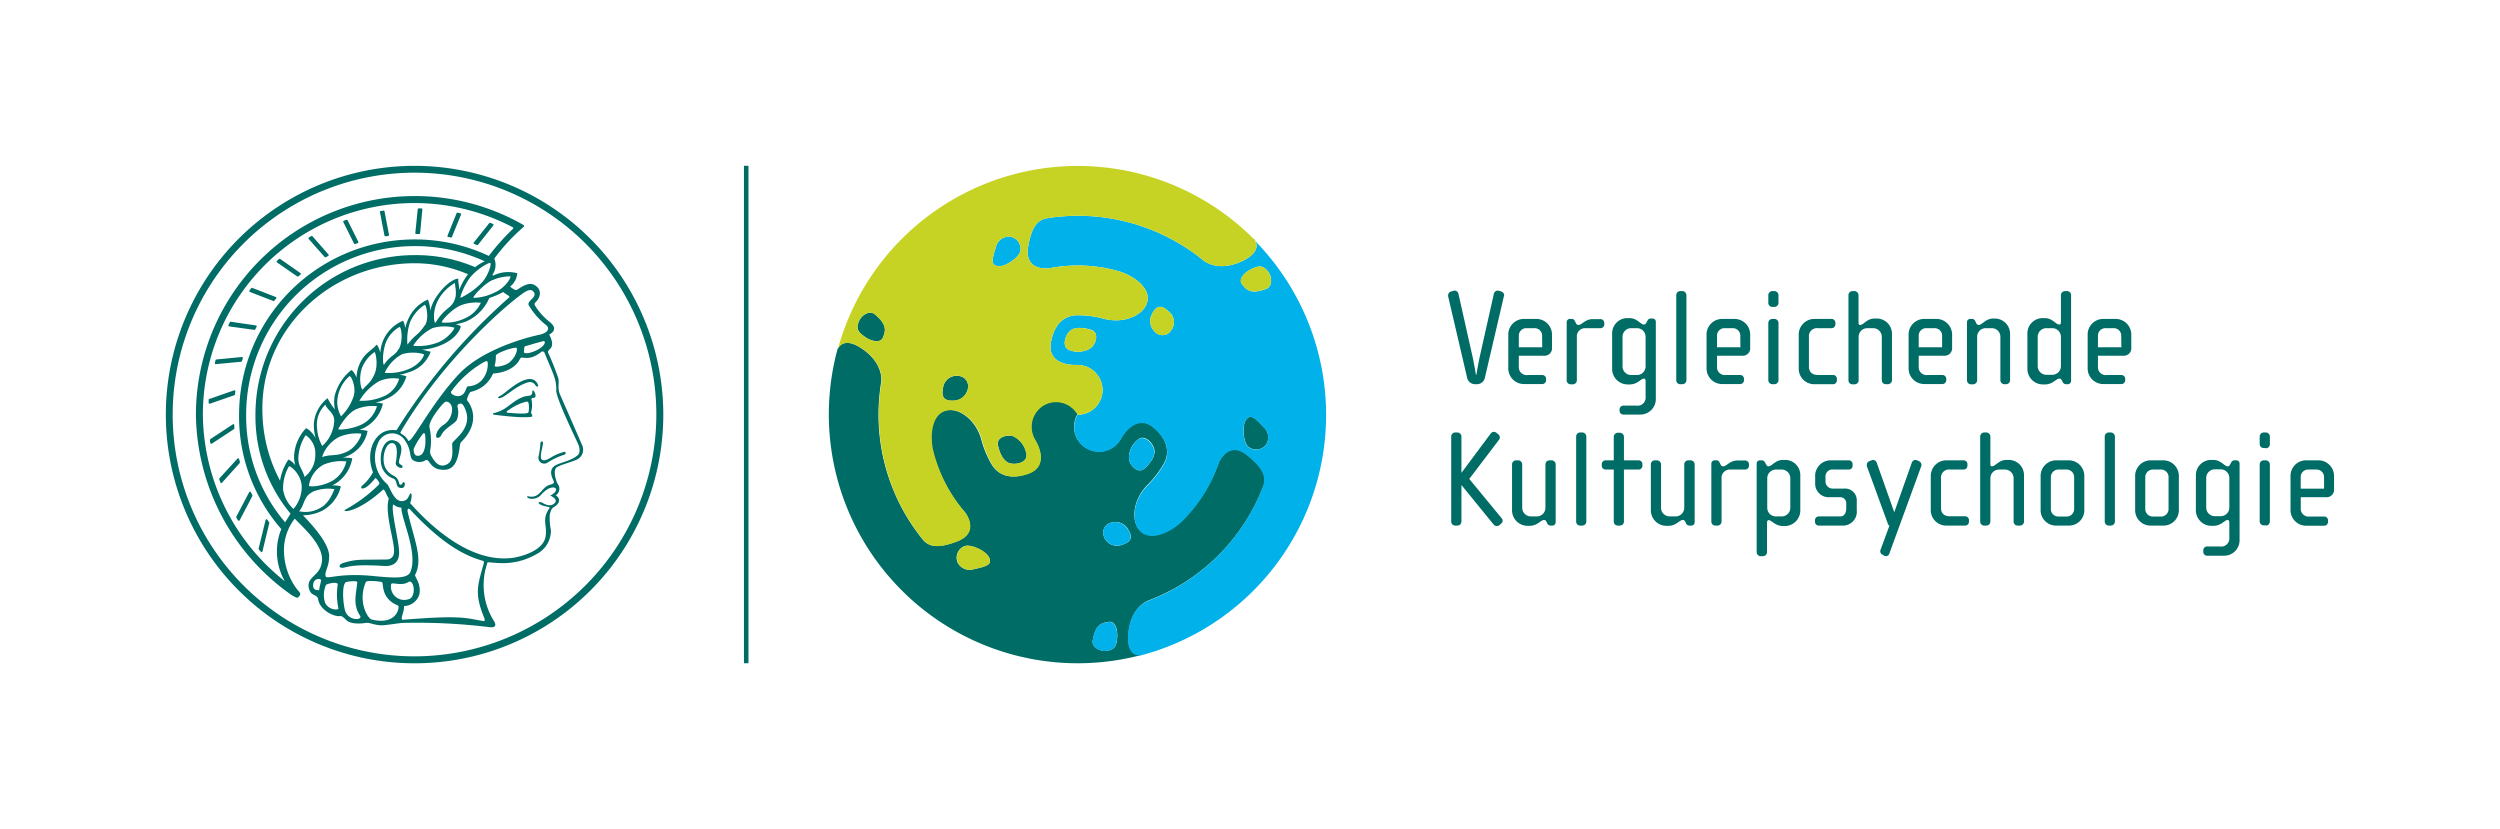 <svg xmlns="http://www.w3.org/2000/svg" viewBox="0 0 427.37 141.73">
  <defs>
    <style>
      .a {
        fill: #006c66;
      }

      .b {
        fill: #00b1ea;
      }

      .c {
        fill: #c6d325;
      }
    </style>
  </defs>
  <g>
    <path class="a" d="M257.09,50.63l-3.23,13.85a1.41,1.41,0,0,1-1.32,1.2h-.45a1.4,1.4,0,0,1-1.31-1.2l-3.23-13.85c0-.05,0-.12,0-.16a.72.72,0,0,1,.59-.66l.31-.1a.68.68,0,0,1,.87.52l2.4,10.7c.24,1.06.59,3.15.59,3.15h.07s.36-2.09.59-3.15l2.4-10.7a.69.69,0,0,1,.88-.52l.3.1a.71.71,0,0,1,.59.66S257.09,50.58,257.09,50.63ZM264,60.81h-4.36v1.86a1.34,1.34,0,0,0,1.53,1.44h2.42a.65.65,0,0,1,.71.66V65a.65.65,0,0,1-.71.65h-3.13A2.67,2.67,0,0,1,257.84,63V57.11a2.67,2.67,0,0,1,2.71-2.59h2.05a2.68,2.68,0,0,1,2.71,2.59v2.28A1.27,1.27,0,0,1,264,60.81Zm-.38-3.44a1.27,1.27,0,0,0-1.27-1.27h-1.44a1.27,1.27,0,0,0-1.27,1.27v2h4Zm9.92-1.27h-2.57a1.4,1.4,0,0,0-1.41,1.5V65a.7.7,0,0,1-.71.7h-.33a.68.68,0,0,1-.7-.7V55.11a.56.56,0,0,1,.63-.59h.31a.56.56,0,0,1,.44.33l.22.42a.43.43,0,0,0,.42.28c.59,0,1.13-1,2.45-1h1.25a.66.66,0,0,1,.71.66v.26A.66.66,0,0,1,273.49,56.1Zm6.9,14.77h-2.87a.66.66,0,0,1-.71-.66V70a.66.66,0,0,1,.71-.66h2.19a1.36,1.36,0,0,0,1.55-1.49V65.16c0-.21-.07-.44-.28-.44-.54,0-1.06,1-2.47,1h-.36a2.66,2.66,0,0,1-2.61-2.66v-6a2.61,2.61,0,0,1,2.61-2.68h.36c1.32,0,1.88,1.1,2.47,1.1a.43.43,0,0,0,.36-.23l.3-.54a.6.6,0,0,1,.5-.26h.33a.55.55,0,0,1,.54.56V68.23A2.65,2.65,0,0,1,280.39,70.87Zm.87-13.29a1.47,1.47,0,0,0-1.48-1.48h-1a1.47,1.47,0,0,0-1.46,1.48v5.06a1.47,1.47,0,0,0,1.46,1.47h1a1.47,1.47,0,0,0,1.48-1.47Zm6.27,8.1h-.33a.68.68,0,0,1-.7-.7V50.47a.69.69,0,0,1,.7-.71h.33a.71.71,0,0,1,.71.71V65A.7.7,0,0,1,287.53,65.68Zm10.3-4.87h-4.36v1.86A1.34,1.34,0,0,0,295,64.11h2.43a.65.65,0,0,1,.7.66V65a.65.65,0,0,1-.7.65h-3.14A2.67,2.67,0,0,1,291.73,63V57.11a2.67,2.67,0,0,1,2.71-2.59h2.05a2.68,2.68,0,0,1,2.7,2.59v2.28A1.27,1.27,0,0,1,297.83,60.81Zm-.38-3.44a1.27,1.27,0,0,0-1.27-1.27h-1.44a1.27,1.27,0,0,0-1.27,1.27v2h4Zm5.85-4.9H303a.7.7,0,0,1-.71-.71V50.47a.7.7,0,0,1,.71-.71h.33a.71.71,0,0,1,.7.71v1.29A.71.71,0,0,1,303.3,52.47Zm0,13.21H303a.69.69,0,0,1-.71-.7V55.22a.69.69,0,0,1,.71-.7h.33a.7.7,0,0,1,.7.7V65A.7.7,0,0,1,303.3,65.68Zm10,0h-3.23A2.64,2.64,0,0,1,307.49,63V57.13a2.67,2.67,0,0,1,2.68-2.61h2.88a.66.66,0,0,1,.71.66v.26a.66.66,0,0,1-.71.66h-2.26a1.39,1.39,0,0,0-1.56,1.53v5c0,1.11.71,1.47,1.58,1.47h2.5a.65.65,0,0,1,.7.66V65A.65.65,0,0,1,313.31,65.68Zm9.38,0h-.33a.69.69,0,0,1-.71-.7v-7.4a1.48,1.48,0,0,0-1.48-1.48h-1a1.48,1.48,0,0,0-1.48,1.48V65a.7.7,0,0,1-.71.7h-.33a.68.68,0,0,1-.7-.7V50.47a.69.69,0,0,1,.7-.71H317a.71.71,0,0,1,.71.71v4.68c0,.24.07.4.28.4.59,0,1.15-1.1,2.47-1.1h.36a2.61,2.61,0,0,1,2.61,2.68V65A.7.7,0,0,1,322.69,65.68Zm9.68-4.87H328v1.86a1.35,1.35,0,0,0,1.53,1.44H332a.65.65,0,0,1,.71.66V65a.66.66,0,0,1-.71.65h-3.13A2.67,2.67,0,0,1,326.27,63V57.11A2.67,2.67,0,0,1,329,54.52h2a2.69,2.69,0,0,1,2.71,2.59v2.28A1.28,1.28,0,0,1,332.37,60.81ZM332,57.37a1.27,1.27,0,0,0-1.27-1.27h-1.44A1.27,1.27,0,0,0,328,57.37v2h4Zm11,8.31h-.33a.69.69,0,0,1-.71-.7V57.6a1.46,1.46,0,0,0-1.48-1.5h-1a1.46,1.46,0,0,0-1.49,1.5V65a.7.7,0,0,1-.7.7h-.33a.69.69,0,0,1-.71-.7V55.11a.57.57,0,0,1,.63-.59h.31a.56.56,0,0,1,.45.33l.21.42a.43.43,0,0,0,.42.28c.59,0,1.16-1.1,2.48-1.1H341a2.62,2.62,0,0,1,2.62,2.64V65A.7.7,0,0,1,343,65.68Zm10.51,0h-.35a.61.61,0,0,1-.52-.33l-.22-.4a.37.37,0,0,0-.37-.23c-.59,0-1.09,1-2.5,1h-.35a2.66,2.66,0,0,1-2.62-2.66v-6a2.61,2.61,0,0,1,2.62-2.68h.35c1.32,0,1.89,1.1,2.48,1.1.21,0,.28-.16.28-.4V50.47a.71.71,0,0,1,.7-.71h.33a.7.7,0,0,1,.71.71V65.09A.57.57,0,0,1,353.46,65.68Zm-1.2-8.1a1.48,1.48,0,0,0-1.49-1.48h-1a1.48,1.48,0,0,0-1.48,1.48v5a1.48,1.48,0,0,0,1.48,1.49h1a1.48,1.48,0,0,0,1.49-1.49ZM363,60.81h-4.36v1.86a1.34,1.34,0,0,0,1.53,1.44h2.43a.65.65,0,0,1,.7.66V65a.65.65,0,0,1-.7.65h-3.14A2.67,2.67,0,0,1,356.88,63V57.11a2.67,2.67,0,0,1,2.71-2.59h2.05a2.68,2.68,0,0,1,2.7,2.59v2.28A1.27,1.27,0,0,1,363,60.81Zm-.38-3.44a1.27,1.27,0,0,0-1.27-1.27h-1.44a1.27,1.27,0,0,0-1.27,1.27v2h4ZM256.66,89.48l-.35.3a.71.71,0,0,1-1-.14l-5.48-6.73v6.24a.7.7,0,0,1-.71.7h-.33a.69.69,0,0,1-.71-.7V74.64a.7.7,0,0,1,.71-.71h.33a.71.71,0,0,1,.71.71v6.19l5-6.71a.66.66,0,0,1,1-.12l.26.21a.67.67,0,0,1,.14,1l-5.06,6.66,5.55,6.74a.64.64,0,0,1,.15.42A.62.62,0,0,1,256.66,89.48Zm8.75.37h-.36a.65.65,0,0,1-.52-.32l-.21-.41a.39.39,0,0,0-.37-.23c-.59,0-1.09,1-2.5,1h-.35a2.66,2.66,0,0,1-2.62-2.66V79.39a.7.7,0,0,1,.71-.7h.33a.71.71,0,0,1,.7.7v7.4a1.48,1.48,0,0,0,1.49,1.49h1a1.47,1.47,0,0,0,1.48-1.49v-7.4a.7.7,0,0,1,.71-.7h.33a.71.71,0,0,1,.71.7v9.88A.57.57,0,0,1,265.41,89.85Zm5.06,0h-.33a.68.68,0,0,1-.7-.7V74.64a.69.69,0,0,1,.7-.71h.33a.71.71,0,0,1,.71.71V89.15A.7.7,0,0,1,270.47,89.85Zm9.59-9.58h-2.45v8.88a.7.7,0,0,1-.71.7h-.32a.69.69,0,0,1-.71-.7V80.27h-1.34a.66.66,0,0,1-.71-.66v-.26a.66.66,0,0,1,.71-.66h1.34v-4a.7.7,0,0,1,.71-.71h.32a.71.71,0,0,1,.71.71v4h2.45a.66.66,0,0,1,.71.66v.26A.66.66,0,0,1,280.06,80.27Zm9.07,9.58h-.35a.63.63,0,0,1-.52-.32l-.21-.41a.4.4,0,0,0-.38-.23c-.59,0-1.08,1-2.49,1h-.36a2.66,2.66,0,0,1-2.61-2.66V79.39a.69.69,0,0,1,.71-.7h.32a.71.71,0,0,1,.71.7v7.4a1.48,1.48,0,0,0,1.49,1.49h1a1.48,1.48,0,0,0,1.48-1.49v-7.4a.7.7,0,0,1,.71-.7H289a.7.7,0,0,1,.7.7v9.88A.57.57,0,0,1,289.13,89.85Zm9.15-9.58h-2.57a1.4,1.4,0,0,0-1.41,1.51v7.37a.71.71,0,0,1-.71.7h-.33a.69.69,0,0,1-.71-.7V79.28a.57.57,0,0,1,.64-.59h.3a.56.56,0,0,1,.45.33l.21.42a.44.44,0,0,0,.43.28c.59,0,1.13-1,2.45-1h1.25a.65.65,0,0,1,.7.66v.26A.65.65,0,0,1,298.28,80.27Zm6.9,9.65h-.35c-1.42,0-1.94-1-2.48-1-.21,0-.28.23-.28.45v5a.71.71,0,0,1-.71.71H301a.69.69,0,0,1-.7-.71V79.25a.54.54,0,0,1,.54-.56h.33a.59.59,0,0,1,.49.26l.31.54a.42.42,0,0,0,.35.23c.59,0,1.16-1.1,2.48-1.1h.35a2.6,2.6,0,0,1,2.61,2.68v6A2.66,2.66,0,0,1,305.18,89.92Zm.87-8.17a1.47,1.47,0,0,0-1.46-1.48h-1a1.48,1.48,0,0,0-1.48,1.48v5.07a1.47,1.47,0,0,0,1.48,1.46h1a1.47,1.47,0,0,0,1.46-1.46Zm8.93,8.1h-4a.65.65,0,0,1-.71-.65v-.26a.65.65,0,0,1,.71-.66h3.63c.8,0,1-.83,1-1.35V86a1,1,0,0,0-1-1h-2a2.3,2.3,0,0,1-2.31-2.31V81.14A2.67,2.67,0,0,1,313,78.69h3a.65.65,0,0,1,.7.66v.26a.65.65,0,0,1-.7.66h-2.6a1.18,1.18,0,0,0-1.34,1.2v.87a1.23,1.23,0,0,0,1.3,1.18h1.93a2,2,0,0,1,2.12,2.12v1.58A2.37,2.37,0,0,1,315,89.85Zm13.46-10.17L323,94.57a.61.61,0,0,1-1,.35l-.26-.14a.61.61,0,0,1-.31-.47.74.74,0,0,1,.05-.33L323,89.85c-.14,0-.26-.25-.31-.42l-3.56-9.75a1,1,0,0,1,0-.24.65.65,0,0,1,.44-.61l.38-.14a.64.64,0,0,1,.87.4l3,8.48,3-8.48a.66.66,0,0,1,.85-.43l.35.17a.69.69,0,0,1,.45.61A1,1,0,0,1,328.44,79.68Zm7.44,10.17h-3.23a2.64,2.64,0,0,1-2.59-2.68V81.3a2.67,2.67,0,0,1,2.69-2.61h2.87a.66.66,0,0,1,.71.66v.26a.66.66,0,0,1-.71.66h-2.26a1.38,1.38,0,0,0-1.55,1.53v5c0,1.1.7,1.46,1.57,1.46h2.5a.65.65,0,0,1,.71.66v.26A.65.65,0,0,1,335.88,89.85Zm9.38,0h-.33a.69.69,0,0,1-.71-.7v-7.4a1.48,1.48,0,0,0-1.48-1.48h-1a1.48,1.48,0,0,0-1.49,1.48v7.4a.7.7,0,0,1-.7.7h-.33a.69.69,0,0,1-.71-.7V74.64a.7.7,0,0,1,.71-.71h.33a.71.71,0,0,1,.7.71v4.68c0,.24.07.4.28.4.59,0,1.16-1.1,2.48-1.1h.35A2.61,2.61,0,0,1,346,81.3v7.85A.7.7,0,0,1,345.26,89.85Zm8.44,0h-2.24a2.63,2.63,0,0,1-2.62-2.63V81.28a2.67,2.67,0,0,1,2.71-2.59h2.05a2.67,2.67,0,0,1,2.71,2.59v5.94A2.62,2.62,0,0,1,353.7,89.85Zm.87-8.29a1.29,1.29,0,0,0-1.28-1.29h-1.41a1.29,1.29,0,0,0-1.29,1.29V87a1.27,1.27,0,0,0,1.27,1.3h1.41a1.28,1.28,0,0,0,1.3-1.3Zm6.27,8.29h-.33a.69.69,0,0,1-.71-.7V74.64a.7.7,0,0,1,.71-.71h.33a.71.71,0,0,1,.7.71V89.15A.7.7,0,0,1,360.84,89.85Zm9,0h-2.24A2.62,2.62,0,0,1,365,87.22V81.28a2.67,2.67,0,0,1,2.71-2.59h2.05a2.67,2.67,0,0,1,2.71,2.59v5.94A2.63,2.63,0,0,1,369.88,89.85Zm.87-8.29a1.28,1.28,0,0,0-1.27-1.29h-1.41a1.3,1.3,0,0,0-1.3,1.29V87a1.28,1.28,0,0,0,1.28,1.3h1.41a1.28,1.28,0,0,0,1.29-1.3ZM380.23,95h-2.88a.65.65,0,0,1-.7-.66v-.26a.65.65,0,0,1,.7-.66h2.19A1.37,1.37,0,0,0,381.1,92V89.34c0-.22-.07-.45-.28-.45-.55,0-1.06,1-2.48,1H378a2.66,2.66,0,0,1-2.62-2.66v-6A2.61,2.61,0,0,1,378,78.62h.35c1.32,0,1.89,1.1,2.48,1.1a.42.42,0,0,0,.35-.23l.3-.54a.6.6,0,0,1,.5-.26h.33a.54.54,0,0,1,.54.56V92.4A2.64,2.64,0,0,1,380.23,95Zm.87-13.29a1.48,1.48,0,0,0-1.49-1.48h-1a1.47,1.47,0,0,0-1.46,1.48v5.07a1.47,1.47,0,0,0,1.46,1.46h1a1.47,1.47,0,0,0,1.49-1.46Zm6.27-5.11H387a.7.7,0,0,1-.71-.71V74.64a.7.7,0,0,1,.71-.71h.33a.71.71,0,0,1,.7.71v1.29A.71.71,0,0,1,387.37,76.64Zm0,13.21H387a.69.69,0,0,1-.71-.7V79.39a.7.7,0,0,1,.71-.7h.33a.71.71,0,0,1,.7.7v9.76A.7.7,0,0,1,387.37,89.85ZM397.66,85h-4.35v1.86a1.34,1.34,0,0,0,1.53,1.44h2.42a.65.65,0,0,1,.71.66v.26a.65.65,0,0,1-.71.65h-3.13a2.67,2.67,0,0,1-2.57-2.68V81.28a2.67,2.67,0,0,1,2.71-2.59h2.05A2.68,2.68,0,0,1,399,81.28v2.28A1.28,1.28,0,0,1,397.66,85Zm-.37-3.44A1.27,1.27,0,0,0,396,80.27h-1.43a1.26,1.26,0,0,0-1.27,1.27v2h4Z"/>
    <g>
      <path class="a" d="M161.22,66.27a2.33,2.33,0,0,1,2.67-2,1.78,1.78,0,0,1,1.53,2.32,2.52,2.52,0,0,1-2.37,1.91C160.94,68.62,161,67.35,161.22,66.27Zm-13.16-8.55c1,.63,2.49,1,2.9-.07s.76-2.12-1.42-3.92c-.9-.75-2.32.15-2.73,1.25S146.48,56.71,148.06,57.72ZM216,73c-1.73-1.92-2.3-2.16-3-1.22s-.49,3.92.45,4.62a2.12,2.12,0,0,0,3-.42A2.32,2.32,0,0,0,216,73Zm.05,9.89a33.86,33.86,0,0,1-14.8,17.43,33.31,33.31,0,0,1-5,2.36s-3,1.06-3.35,5.75c-.29,4.1,2.25,3.53,2.25,3.53a42.55,42.55,0,0,1-52-52.19s.77-2.48,4.18-.18c3.9,2.63,3.3,5.77,3.3,5.77a34.52,34.52,0,0,0-.45,5.51,33.87,33.87,0,0,0,7.7,21.53c1,1,2.3,1.42,5.63.18,4.17-1.55,1.44-5,1.44-5a25.57,25.57,0,0,1-5.47-10.41c-.61-2.27-.49-6.33,2.12-7,2.27-.59,5.24,1.6,6.16,5a16.68,16.68,0,0,0,1.77,4.24c1.19,1.93,3.3,2.6,6.24,1.52s2.31-3.78,1.12-5.78a4.28,4.28,0,0,1,1.53-5.93,4.23,4.23,0,0,1,5.78,1.59h0a4.21,4.21,0,0,0,1.51,5.79,4.27,4.27,0,0,0,5.9-1.64c1.14-2,3.27-3.84,5.57-1.92s2.88,4.17,1.8,6.16a16.66,16.66,0,0,1-2.79,3.66c-2.52,2.52-2.93,6.18-1.29,7.86,1.89,1.92,5.47,0,7.13-1.67a25.51,25.51,0,0,0,6.28-9.94s1.61-4.08,5-1.25C216.14,80.19,216.42,81.52,216.06,82.89Zm-47,12.42c-.46-1.08-3.14-2.39-4.22-1.93a2.13,2.13,0,0,0-1.13,2.79,2.3,2.3,0,0,0,2.79,1.12C169.06,96.76,169.55,96.39,169.09,95.31ZM191,108.79c.05-1.18-.35-2.68-1.51-2.48s-2.21.4-2.69,3.19c-.19,1.15,1.3,1.93,2.46,1.74S190.89,110.66,191,108.79Zm1.82-18.37A2.5,2.5,0,0,0,190,89.33a1.77,1.77,0,0,0-1.25,2.48,2.36,2.36,0,0,0,3.09,1.31C192.86,92.79,194,92.18,192.79,90.42Zm2.86-10.34c.89-.82,1.91-2.13,1.66-3.25s-1.59-2.51-2.66-1.8A4,4,0,0,0,193,78.58C193.26,79.7,194.59,81.05,195.65,80.08Zm-23.08-.9c1.09.34,3-.11,2.89-1.4a4.06,4.06,0,0,0-2.26-3.2c-1.09-.34-2.93.15-2.62,1.54C170.84,77.31,171.47,78.84,172.57,79.18Z"/>
      <path class="b" d="M214.38,40.87s1.77,1.91-1.92,3.71c-4.23,2.06-6.65,0-6.66,0a32.63,32.63,0,0,0-4.54-3.14,33.87,33.87,0,0,0-22.49-4.1c-1.37.37-2.38,1.28-3,4.79-.75,4.38,3.59,3.73,3.59,3.73a25.44,25.44,0,0,1,11.75.47c2.27.61,5.72,2.74,5,5.34-.63,2.26-4,3.73-7.45,2.81a16.89,16.89,0,0,0-4.56-.59c-2.27.07-3.9,1.56-4.44,4.65s2.12,3.89,4.45,3.85a4.29,4.29,0,0,1,4.37,4.3,4.23,4.23,0,0,1-4.26,4.21h0a4.22,4.22,0,0,0,1.51,5.79,4.27,4.27,0,0,0,5.9-1.64c1.14-2,3.27-3.84,5.57-1.92s2.88,4.17,1.8,6.16a16.66,16.66,0,0,1-2.79,3.66c-2.52,2.52-2.93,6.18-1.29,7.86,1.89,1.92,5.47,0,7.13-1.67a25.51,25.51,0,0,0,6.28-9.94s1.61-4.08,5-1.25c2.74,2.27,3,3.6,2.66,5a33.86,33.86,0,0,1-14.8,17.43,34.39,34.39,0,0,1-5,2.37s-3,1-3.35,5.74c-.29,4.1,2.25,3.53,2.25,3.53a42.51,42.51,0,0,0,19.21-71.09ZM186.56,59.44a4.08,4.08,0,0,1-3.89.35c-1.16-.58-.61-2.43.23-3.21s2.49-.55,3.64-.19C187.91,56.82,187.41,58.66,186.56,59.44Zm13.6-2.9a1.76,1.76,0,0,1-2.76.16,2.52,2.52,0,0,1-.48-3c.94-1.9,2-1.24,2.83-.49A2.33,2.33,0,0,1,200.16,56.54Zm13.58-10.45c1.66-.86,2.25-.62,3,.29s.82,2.58-.28,3c-2.64,1-3.36.18-4.1-.73S212.7,46.64,213.74,46.09ZM216.43,76a2.12,2.12,0,0,1-3,.42c-.94-.7-1.15-3.68-.45-4.62s1.28-.7,3,1.22A2.32,2.32,0,0,1,216.43,76Zm-2.05-35.11Zm-27.6,68.63c.47-2.79,1.52-3,2.68-3.19s1.56,1.3,1.51,2.48c-.08,1.87-.59,2.25-1.74,2.45S186.58,110.65,186.78,109.5Zm5-16.38c1.06-.33,2.17-.94,1-2.7A2.5,2.5,0,0,0,190,89.33a1.77,1.77,0,0,0-1.25,2.48A2.36,2.36,0,0,0,191.8,93.12Zm3.85-13c.89-.82,1.91-2.13,1.66-3.25s-1.59-2.51-2.66-1.8A4,4,0,0,0,193,78.58C193.26,79.7,194.59,81.05,195.65,80.08ZM170.23,42.3c-.8,2.46-.72,3.07.44,3.21s3.64-1.53,3.78-2.69a2.11,2.11,0,0,0-1.85-2.37A2.32,2.32,0,0,0,170.23,42.3Z"/>
      <path class="c" d="M199.75,53.21a2.33,2.33,0,0,1,.41,3.33,1.76,1.76,0,0,1-2.76.16,2.52,2.52,0,0,1-.48-3C197.86,51.8,198.94,52.46,199.75,53.21ZM164.87,93.38a2.13,2.13,0,0,0-1.13,2.79,2.3,2.3,0,0,0,2.79,1.12c2.53-.53,3-.9,2.56-2S166,92.92,164.87,93.38Zm51.86-47c-.74-.91-1.33-1.15-3-.29-1,.55-2.14,1.64-1.39,2.55s1.46,1.71,4.1.73C217.55,49,217.48,47.28,216.73,46.38Zm-4.27-1.8c-4.23,2.06-6.65,0-6.66,0a32.63,32.63,0,0,0-4.54-3.14,33.87,33.87,0,0,0-22.49-4.1c-1.37.37-2.38,1.28-3,4.79-.75,4.38,3.59,3.73,3.59,3.73a25.44,25.44,0,0,1,11.75.47c2.27.61,5.72,2.74,5,5.34-.63,2.26-4,3.73-7.45,2.81a16.89,16.89,0,0,0-4.56-.59c-2.27.07-3.9,1.56-4.44,4.65s2.12,3.89,4.45,3.85a4.29,4.29,0,0,1,4.37,4.3,4.23,4.23,0,0,1-4.26,4.21h0a4.23,4.23,0,0,0-5.78-1.59A4.28,4.28,0,0,0,177,75.21c1.19,2,1.69,4.75-1.12,5.78s-5.05.41-6.24-1.52a16.68,16.68,0,0,1-1.77-4.24c-.92-3.45-3.89-5.64-6.16-5-2.61.68-2.73,4.74-2.12,7A25.57,25.57,0,0,0,165,87.6s2.73,3.43-1.44,5c-3.33,1.24-4.62.82-5.63-.18a33.87,33.87,0,0,1-7.7-21.53,34.52,34.52,0,0,1,.45-5.51s.6-3.14-3.3-5.77c-3.41-2.3-4.18.18-4.18.18a42.51,42.51,0,0,1,71.17-18.9h0S216.15,42.78,212.46,44.58Zm-62.92,9.15c-.9-.75-2.32.15-2.73,1.25s-.33,1.73,1.25,2.74c1,.63,2.49,1,2.9-.07S151.72,55.53,149.54,53.73Zm14.35,10.52a2.33,2.33,0,0,0-2.67,2c-.25,1.08-.28,2.35,1.83,2.21a2.52,2.52,0,0,0,2.37-1.91A1.78,1.78,0,0,0,163.89,64.25Zm6.78-18.74c1.17.15,3.64-1.53,3.78-2.69a2.11,2.11,0,0,0-1.85-2.37,2.31,2.31,0,0,0-2.37,1.85C169.43,44.76,169.51,45.37,170.67,45.51Zm4.79,32.27a4.06,4.06,0,0,0-2.26-3.2c-1.09-.34-2.93.15-2.62,1.54.26,1.19.89,2.72,2,3.06S175.54,79.07,175.46,77.78Zm7.44-21.2c-.84.78-1.39,2.63-.23,3.21a4.08,4.08,0,0,0,3.89-.35c.85-.78,1.35-2.62,0-3C185.39,56,183.74,55.8,182.9,56.58Z"/>
    </g>
    <rect class="a" x="127.18" y="28.35" width="0.77" height="85.04" transform="translate(255.13 141.73) rotate(180)"/>
    <path class="a" d="M70.87,28.35a42.52,42.52,0,1,0,42.52,42.51A42.57,42.57,0,0,0,70.87,28.35Zm0,83.85A41.34,41.34,0,1,1,112.2,70.86,41.38,41.38,0,0,1,70.87,112.2ZM95.81,67.62c-.58-1.24-.18-2-.36-2.94a45.18,45.18,0,0,0-1.74-4.37c-.3-.71,1.52-.53.18-3.11,0-.07,1.87-.78,0-2.23a10.49,10.49,0,0,1-2.41-2.7.41.41,0,0,1,0-.52c1.08-1,1.11-2.34-.07-3-.84-.51-1.81,0-2.71.59-.29.19-.44.3-.74.18A5.69,5.69,0,0,1,87.2,49a3.27,3.27,0,0,0,1.23-2.29,5.87,5.87,0,0,0-4.11.4L84.16,47a2.91,2.91,0,0,0,.34-2.8h0a33.29,33.29,0,0,1,5-5.4l0,0c.11-.11.15-.23-.06-.36s-.22-.13-.43-.25A37.41,37.41,0,0,0,33.49,70.86a38.19,38.19,0,0,0,16,30.61,5.63,5.63,0,0,0,1.12.66.36.36,0,0,0,.44-.08l.14-.19a.52.52,0,0,0,.13-.34c0-.28-.39-.52-.85-1.21a11.2,11.2,0,0,1-1.93-6.13,8.88,8.88,0,0,1,1.84-5.52c1.49,1.55,4.74,4.41,4.67,7-.08,2.92-2.81,2.78-2.22,5,.37,1.37,1.4.81,1.57,1.85.31,1.8,2.74,3,3.8,2.8.25,0,.47.17,1,.69.72.73,2.5.63,3.29.49s1.69.55,3.26.37c2-.21,2.46-.36,3.29-.38a101,101,0,0,1,14.61.73c1,.14,1.25-.28.82-1a11.56,11.56,0,0,1-1.11-10.1c2,.14,4.93.69,8.77-1.62a4.53,4.53,0,0,0,2.05-3.85,9.72,9.72,0,0,1-.19-2.73c.29-1.1.5-1.08.82-1.3,1.47-1,.41-1.85.18-1.93a1.33,1.33,0,0,0,.42-1.86c-.26-.28-1.06-2.52-.14-3s2.12-.72,3.26-1.22a1.85,1.85,0,0,0,1-2.46C98.9,74.67,95.91,67.81,95.81,67.62ZM54.56,100.89c-.29,0-1.21.09-1-1.12.12-.74.93-1,1.34-.63C54.81,99.72,54.62,100.28,54.56,100.89Zm35.23-51c.48-.3,1-.43,1.31-.13,1.06,1-1.16,1.64-.7,2.44a12.26,12.26,0,0,0,3,3.41c.5.39.57,1.25-1.34,1.65s-9.57,2.41-13.61,6.69c-5,5.35-8.26,12.28-8.7,11.33s-1.45-1.12-1.29-1.39C75.74,61.38,87.11,51.56,89.79,49.88Zm3.32,8.78c-.41,1.19-3.71,2.25-3.55,1.42.07-.38,0-.88.26-.92s1.4-.43,3-.84C93,58.27,93.22,58.37,93.11,58.66Zm-8.35,2.17c-.09-.49,3.45-1.68,3.58-1.33.22.65-.73,2.4-1.92,2.83-1.35.5-1.91.35-1.86.16A5.22,5.22,0,0,0,84.76,60.83ZM76.54,79.3c-1.63,1-2.52-.91-2.75-1.25a1.57,1.57,0,0,1-.21-1.28A10.36,10.36,0,0,0,73.41,73c-.16-1.07,2-3.73,2.55-4.19s1.27.24,1.32,1a3.19,3.19,0,0,1-1.6,2.91c-1.05.78-1.25,1.8-1.05,2.07.08.1.55.11.76-.33.63-1.35,2.43-2,2.72-2.73a3.58,3.58,0,0,0,.08-2.26c0-.41.35-.51.65-.46s.55.57.75,1.08c1.16,3-1.77,4.88-2.24,5.6C77.13,76.05,77.8,78.52,76.54,79.3ZM79,67.51c-.87.59-2.13-.21-1.88-.57a17.63,17.63,0,0,1,4.65-4.46c1.39-.87,1.54-.93,1.61-.44a4.18,4.18,0,0,1-1.06,3,3.33,3.33,0,0,1-2.34,1C79.65,66.19,79.66,67.05,79,67.51Zm-7.8,10.38c-.4-.09-.55-.88-.47-1.18a11.47,11.47,0,0,1,1.62-2.61c.1-.13.29,0,.31.14C72.88,75.89,72.65,78.21,71.19,77.89Zm13-30a7.51,7.51,0,0,1,3-.65c.33,0-.74,1.95-2.65,2.77a8.54,8.54,0,0,1-3.61.91C80.74,50.77,82.66,48.57,84.22,47.86ZM50.49,79.55a3.27,3.27,0,0,0-1.18-1,9.13,9.13,0,0,0-1.44,3.62,25.8,25.8,0,0,1-3-11.31C44.28,56.53,56.29,45,70.94,45A23.29,23.29,0,0,1,80,46.88a10.64,10.64,0,0,0-1.49,2.69c0-.77-.22-1.38-.16-1.86,0-.3-2.08.35-3.95,3.34a7.19,7.19,0,0,0-.88,2.16,4.42,4.42,0,0,0-.38-2,6.52,6.52,0,0,0-3.44,3.55,8.32,8.32,0,0,0-.45,1.39,2.72,2.72,0,0,0-.36-1.32,6.42,6.42,0,0,0-3.49,3.61A6.9,6.9,0,0,0,65,60.33c-.2-.94-.56-1.51-.68-1.36-.77,1-2.28,1.41-3.09,3.89a5.79,5.79,0,0,0-.27,1.7c-.33-.84-.8-1.32-.91-1.3a8.28,8.28,0,0,0-2.84,4.41A6.45,6.45,0,0,0,57.25,70,10.65,10.65,0,0,1,56,68.07a6.16,6.16,0,0,0-2.35,4.34,8.62,8.62,0,0,0,.3,2.47c-.65-1.17-1.56-1.72-1.66-1.65a7.46,7.46,0,0,0-2,4.47A4.72,4.72,0,0,0,50.49,79.55Zm30-32.26c1.15-1.37,3.11-2.47,3.33-2.33s-.33,2.25-1.59,3.49a12.79,12.79,0,0,1-3.48,2.46C78.52,50.9,79.45,48.52,80.49,47.29Zm-3.74,5.28a8.67,8.67,0,0,0-2.28,2.57c-.22.36-.76-2,.69-4.3a7.73,7.73,0,0,1,2.63-2.48C77.66,48.92,78.65,51,76.75,52.57Zm-4.1,3c-1.37,2-1.45,1.34-3,3.34a9.74,9.74,0,0,1,.43-3.8,6.67,6.67,0,0,1,2.52-3C72.87,52.07,73.4,54.48,72.65,55.61Zm-4.49,4.08c-.7,1.23-1.34,1-2.51,2.69-.13.2-.44-1.44.26-3.65a5.28,5.28,0,0,1,2.4-2.8C68.57,55.86,69,58.23,68.16,59.69ZM64,64c-.72,1.56-1.18,1.61-2,2.59-.15.16-.77-1.49-.17-3.57A6,6,0,0,1,64,60.2C64.16,60,64.75,62.36,64,64Zm-3.4,2.68a3.92,3.92,0,0,1-.19,1.21,8.91,8.91,0,0,1-2.11,3.29,5.36,5.36,0,0,1-.65-2.37,6.06,6.06,0,0,1,2.1-4.51C60.05,64.31,60.59,65.6,60.59,66.7Zm-3.46,5.18a6.14,6.14,0,0,1-2.05,4.38,7.11,7.11,0,0,1-.89-3.07,4.71,4.71,0,0,1,1.43-4C55.84,70,57.15,70.55,57.13,71.88Zm-4.89,2.54a3.69,3.69,0,0,1,1.65,3.31,4.71,4.71,0,0,1-1.84,3.82C51.67,80.08,51,79.77,51,78.31A7.52,7.52,0,0,1,52.24,74.42Zm2.95,5.08a7.76,7.76,0,0,1,4-.6,5.14,5.14,0,0,1-2.39,3.32c-1.81,1-3.84,1.06-4,.83A4.9,4.9,0,0,1,55.19,79.5Zm-.14-1.37a6,6,0,0,1,2.86-3.39h0a7.61,7.61,0,0,1,3.8-.59c.22.09-.69,2.26-2.36,3.06C57.48,78.1,56.74,77.58,55.05,78.13Zm2.78-4.78c.07-.18,1.42-2.61,3-3.35a7.25,7.25,0,0,1,3.6-.54,5.1,5.1,0,0,1-2.52,3.08C60.14,73.42,57.75,73.54,57.83,73.35Zm3.61-4.84a9.44,9.44,0,0,1,3.38-3.34,6.14,6.14,0,0,1,3.4-.41,4.65,4.65,0,0,1-2.6,3A9.4,9.4,0,0,1,61.44,68.51Zm4.33-4.78a6.8,6.8,0,0,1,3-3.18,6.72,6.72,0,0,1,3.6,0c.38,0-.54,1.84-2.69,2.63A8.58,8.58,0,0,1,65.77,63.73Zm4.86-4.62a8.31,8.31,0,0,1,3.29-3,7.22,7.22,0,0,1,3.71-.09c.21.09-1.12,2.06-3.14,2.67A9.13,9.13,0,0,1,70.63,59.11Zm4.91-4c-.21-.15,1.73-2.32,3.3-2.92a7.12,7.12,0,0,1,3.35-.41,5.34,5.34,0,0,1-2.87,2.72A7.5,7.5,0,0,1,75.54,55.13ZM48.68,99.35a36.67,36.67,0,0,1-14-28.49,36.18,36.18,0,0,1,53-32,.16.16,0,0,1,0,.27,38.72,38.72,0,0,0-4.12,4.62,29.62,29.62,0,0,0-12.69-2.82,30,30,0,0,0-30,30,29.26,29.26,0,0,0,7.22,19.52,9.81,9.81,0,0,0-.75,3.82A10.34,10.34,0,0,0,48.68,99.35Zm.06-10.06h0a28,28,0,0,1-6.66-18.44A28.83,28.83,0,0,1,70.87,42.07a28.48,28.48,0,0,1,12,2.6,7.58,7.58,0,0,0-1.65,1,25.76,25.76,0,0,0-10.33-2.06,27.24,27.24,0,0,0-27.22,27.2,26,26,0,0,0,6,17ZM50.17,87a5.49,5.49,0,0,1-1.78-3.38v-.24a7.57,7.57,0,0,1,1-3.65c.2-.19,2.16,1.34,2.19,3.53A5.79,5.79,0,0,1,50.17,87Zm3.25-2.92a6.85,6.85,0,0,1,3.77-.46c-.13.1-.75,2.37-2.51,3.25a5.06,5.06,0,0,1-3.56.53C52.07,86.39,51.87,84.85,53.42,84.11Zm2.11,18.81a4.27,4.27,0,0,1,.21-2.93c.7-.34,2-.48,2-.07a11.3,11.3,0,0,0,.12,4.14C57.74,104.37,56,104.23,55.53,102.92Zm.12-4.47c-.14-.81.63-1.58.62-3.33,0-2.15-2.67-5.1-4.47-7A7.78,7.78,0,0,0,55,87.35a6.44,6.44,0,0,0,3.27-4.2A3.88,3.88,0,0,0,56.75,83l.3-.15a6.32,6.32,0,0,0,3.17-4.5,6.7,6.7,0,0,0-1.61-.11c.26-.08.52-.18.79-.29a5.85,5.85,0,0,0,3.44-4.28,5,5,0,0,0-1.4-.17q.38-.15.75-.33A6.21,6.21,0,0,0,65.46,69a4.57,4.57,0,0,0-1.31-.15A9.8,9.8,0,0,0,66,68.21a5.91,5.91,0,0,0,3.47-3.89,4.22,4.22,0,0,0-1.2-.23,15.56,15.56,0,0,0,1.76-.5,5.64,5.64,0,0,0,3.6-3.49c-.36,0-.86-.21-1.51-.32a10.26,10.26,0,0,0,2.65-.54c2.89-1,3.91-2.72,4-3.48a2.32,2.32,0,0,0-.91-.32,9.11,9.11,0,0,0,1.87-.51,7.67,7.67,0,0,0,3.92-4,13.22,13.22,0,0,0,1.57-.61,7.11,7.11,0,0,0,.78-.4c.13.1.34.25.66.45s.55.33.35.5A102.78,102.78,0,0,0,67.86,73.43c-.08.13-.24.11-.5.09-3.22-.21-5,3.62-3.6,7.22A7.84,7.84,0,0,1,61.93,83c-.11.1-.42.55.1.5.75-.06,1.72-1.27,2.17-1.81.2.24.9.83.56,1.16a25.39,25.39,0,0,1-5.65,4.23c-1,.5,1.7.85,6.36-3.36.28-.25.6,1,1,1.49-.8,2.64,1.17,7.74.86,9.34a1.17,1.17,0,0,1-1.15,1.09c-4.61.09-5.07-.12-7.42.57-1.09.33-.8,1,0,.83s1.85-.61,6.85-.29c1.22.07,2.61-.25,2.62-2.31,0-1.87-1.48-7.45-1-8.21a2.59,2.59,0,0,0,1.39.56c-.06,1.82,2.86,7.7,1.56,10.94-.48,1.2-2.61,1.11-6.25.75C57.78,97.85,55.78,99.19,55.65,98.45Zm14.22,4a2.27,2.27,0,0,1-3-2.58c.24-.37,1.76.41,2.95-.35C70.76,98.92,71.26,102,69.87,102.44ZM58.94,104.2c-.34-1.49-.47-4.07.14-4.65.13-.11,2-.38,2,0-.15,1.78-.86,3.76.49,5.74C62,106.08,59.39,106.2,58.94,104.2Zm4.59,1.7c-.65-.16-2.43-3-1-6.39.15-.35,2.38-.13,2.75,0s-.3,2.78,2.76,4C68.37,103.57,68,107,63.53,105.9Zm19.13-9.46c-1,3.58-1.55,5,0,8.89.21.52.36.91-.09.83-3.13-.54-3.8-1-13.63-.22-.7.06.23-1.37.12-2.34a2.8,2.8,0,0,0,2.63-2c.37-1.77-.86-3.07-.73-3.32,1.39-2.72-.09-5.73-1.27-10.77-.11-.48.16-.68.37-.46,6.31,6.83,10.33,8.19,12.51,8.83C82.78,96,82.74,96.2,82.66,96.44ZM98.8,77.78c-1.32,1.17-3.34,1.26-4.16,2-.43.39-.62,1-.16,2.09.26.63.45.71-.46,1-1.47.39-1.67,2.32-3.54,2-.75-.14-.21.34.06.36a2.06,2.06,0,0,0,1.87-.55,5.23,5.23,0,0,1,1.45-1.2c.59-.23,1.19-.21,1.2.23s-.74.88-1,1c.38.2,1.55.79.55,1.47-.78.53-1.85-.2-2-.29s-.68-.07-.53.11c.58.7,2.13.52,1.85.89-1.43,1.93-.26,3.05-.7,5s-3.13,3-5.19,3.41C81,96.52,74.12,90.54,70.11,86c.36-.86.32-2,0-1.58s-.29,1-1.12,1.21c-1.62.41-2.31-2.39-2.81-2.88a6,6,0,0,1-1.56-7,2.59,2.59,0,0,1,4.61-.46c1.22,1.8.66,2.82,1.35,3.36a2,2,0,0,0,2.21,0c.74-.2.68,1.75,3.21,1.66,2.72-.09,2.41-4.32,2.79-4.7,3.49-3.4,1.71-6.43,1.08-7.14-.17-.18.38-1.43.59-1.48a5.33,5.33,0,0,0,3.83-3.14s3.4-.06,4.61-2.51c.32-.65,1.32.63,3.59-1.15a.36.36,0,0,1,.6.13c1.46,3.58,2.07,4.56,2,6.39-.08,1.33,3.54,8.69,3.8,9.33S99.14,77.48,98.8,77.78Zm-8.18-13c-2,.07-4.28,2.5-5,2.83s-.51.58,0,.41c1-.36,2.39-1.86,4.33-2.56,1.53-.56,1.43.7,2,.63C92.15,66.09,91.76,64.77,90.62,64.81Zm.45,1.94c-.17,0,.17.88-.69.94-1.86.11-3.34,1.87-4.47,2.4a5.9,5.9,0,0,1-1.54.57c-.15,0-.09.23,0,.25,4.75.63,6.57.46,6.61.29.08-.33-.27-.49-.19-.7a4.45,4.45,0,0,0,.06-2.22c-.09-.32.7-.11.7-.55C91.58,67.5,91.34,66.68,91.07,66.75Zm-.73,3.75c-.09.37-2.21.2-3.37.1-.27,0-.73-.07.15-.59A8.47,8.47,0,0,1,90,68.66a.29.29,0,0,1,.35.24A3.85,3.85,0,0,1,90.34,70.5Zm6.19,6.75a9,9,0,0,0-2.37,1c-.32.2-1.8,1.11-1.7-.33,0-.51.37-1.77.36-2.12,0-.52-.43-.31-.44,0A14,14,0,0,1,92.07,78a1,1,0,0,0,1.49,1.11,11.7,11.7,0,0,1,2.92-1.38C96.74,77.64,96.78,77.26,96.53,77.25ZM69.05,82.44c-.28-.11-.21.47-.59.41s-.08-.53-.72-1.22c-.33-.34-1.13-.48-1.73-1.44-1-1.51-.14-4.88,1.25-4.4.76.27.63,2.06.4,3.27-.14.74,1,1.11,1.12.85.18-.44-.42-.39-.56-.79C68,78.5,69.64,76,67.5,75.33c-1.55-.52-2.58,1.44-2.39,3.61a3.19,3.19,0,0,0,2.07,2.85c.94.34.23,1.63,1.49,1.64C69.23,83.43,69.35,82.55,69.05,82.44ZM81.51,41.87a.15.15,0,0,0,.19,0l2.64-3.33a.18.18,0,0,0-.07-.26l-.45-.18a.2.2,0,0,0-.19.05L81,41.45a.16.16,0,0,0,.07.26Zm-4.89-1.36.46.09a.15.15,0,0,0,.18-.1l1.55-3.81a.17.17,0,0,0-.12-.23l-.51-.11a.09.09,0,0,0-.11.06c-.2.49-1.27,3.15-1.57,3.88A.16.16,0,0,0,76.62,40.51ZM71.19,40h.46a.16.16,0,0,0,.17-.15l.38-4.05a.16.16,0,0,0-.16-.18l-.47,0a.16.16,0,0,0-.16.15L71,39.8A.16.16,0,0,0,71.19,40Zm-5.28.4.45-.07a.17.17,0,0,0,.14-.2l-.77-4a.16.16,0,0,0-.19-.13l-.46.07a.16.16,0,0,0-.13.19l.77,4A.18.18,0,0,0,65.91,40.38Zm-5.39,1.23a.16.16,0,0,0,.2.08l.43-.15a.17.17,0,0,0,.1-.23l-1.83-3.67a.16.16,0,0,0-.2-.08l-.44.16a.16.16,0,0,0-.09.23Zm-5,2.33a.15.15,0,0,0,.2,0l.41-.22a.17.17,0,0,0,0-.26L53.4,40.37a.17.17,0,0,0-.21,0l-.4.24a.17.17,0,0,0,0,.26ZM50.8,47.25a.17.17,0,0,0,.19,0l.37-.31a.16.16,0,0,0,0-.26l-3.45-2.4a.17.17,0,0,0-.21,0l-.36.32a.16.16,0,0,0,0,.25Zm-4.09,4.2a.15.15,0,0,0,.19-.05c.1-.12.2-.25.31-.37a.16.16,0,0,0-.07-.26l-4-1.55a.18.18,0,0,0-.19.05l-.3.39a.16.16,0,0,0,.08.25ZM39.2,55.8l4.26.59a.16.16,0,0,0,.17-.08l.24-.44a.17.17,0,0,0-.13-.24L39.46,55a.15.15,0,0,0-.17.09l-.21.43A.17.17,0,0,0,39.2,55.8Zm-2.33,6.45,4.35-.41a.17.17,0,0,0,.14-.12l.15-.47a.17.17,0,0,0-.17-.22L37,61.45a.17.17,0,0,0-.15.12l-.12.48A.16.16,0,0,0,36.87,62.25Zm3.3,5.17.06-.51a.17.17,0,0,0-.22-.18l-4.23,1.48a.15.15,0,0,0-.11.14l0,.5a.16.16,0,0,0,.22.16l4.2-1.46A.16.16,0,0,0,40.17,67.42Zm-.11,5.78,0-.53a.17.17,0,0,0-.26-.13l-3.83,2.52a.17.17,0,0,0-.07.16c0,.17,0,.34.07.51a.16.16,0,0,0,.25.11l3.8-2.5A.13.13,0,0,0,40.06,73.2ZM41,79c0-.17-.09-.35-.13-.53a.16.16,0,0,0-.28-.07L37.49,81.8a.18.18,0,0,0,0,.17l.18.49a.17.17,0,0,0,.28.06L41,79.13A.18.18,0,0,0,41,79Zm1.6,5.13-2.2,4.19a.15.15,0,0,0,0,.16c.09.15.18.31.28.46a.17.17,0,0,0,.29,0l2.17-4.14a.14.14,0,0,0,0-.15l-.25-.51A.16.16,0,0,0,42.62,84.1Zm3.09,4.7a.17.17,0,0,0-.29.06l-1.18,4.86a.17.17,0,0,0,0,.15l.37.42a.16.16,0,0,0,.28-.07l1.16-4.8a.17.17,0,0,0,0-.14Z"/>
  </g>
</svg>
